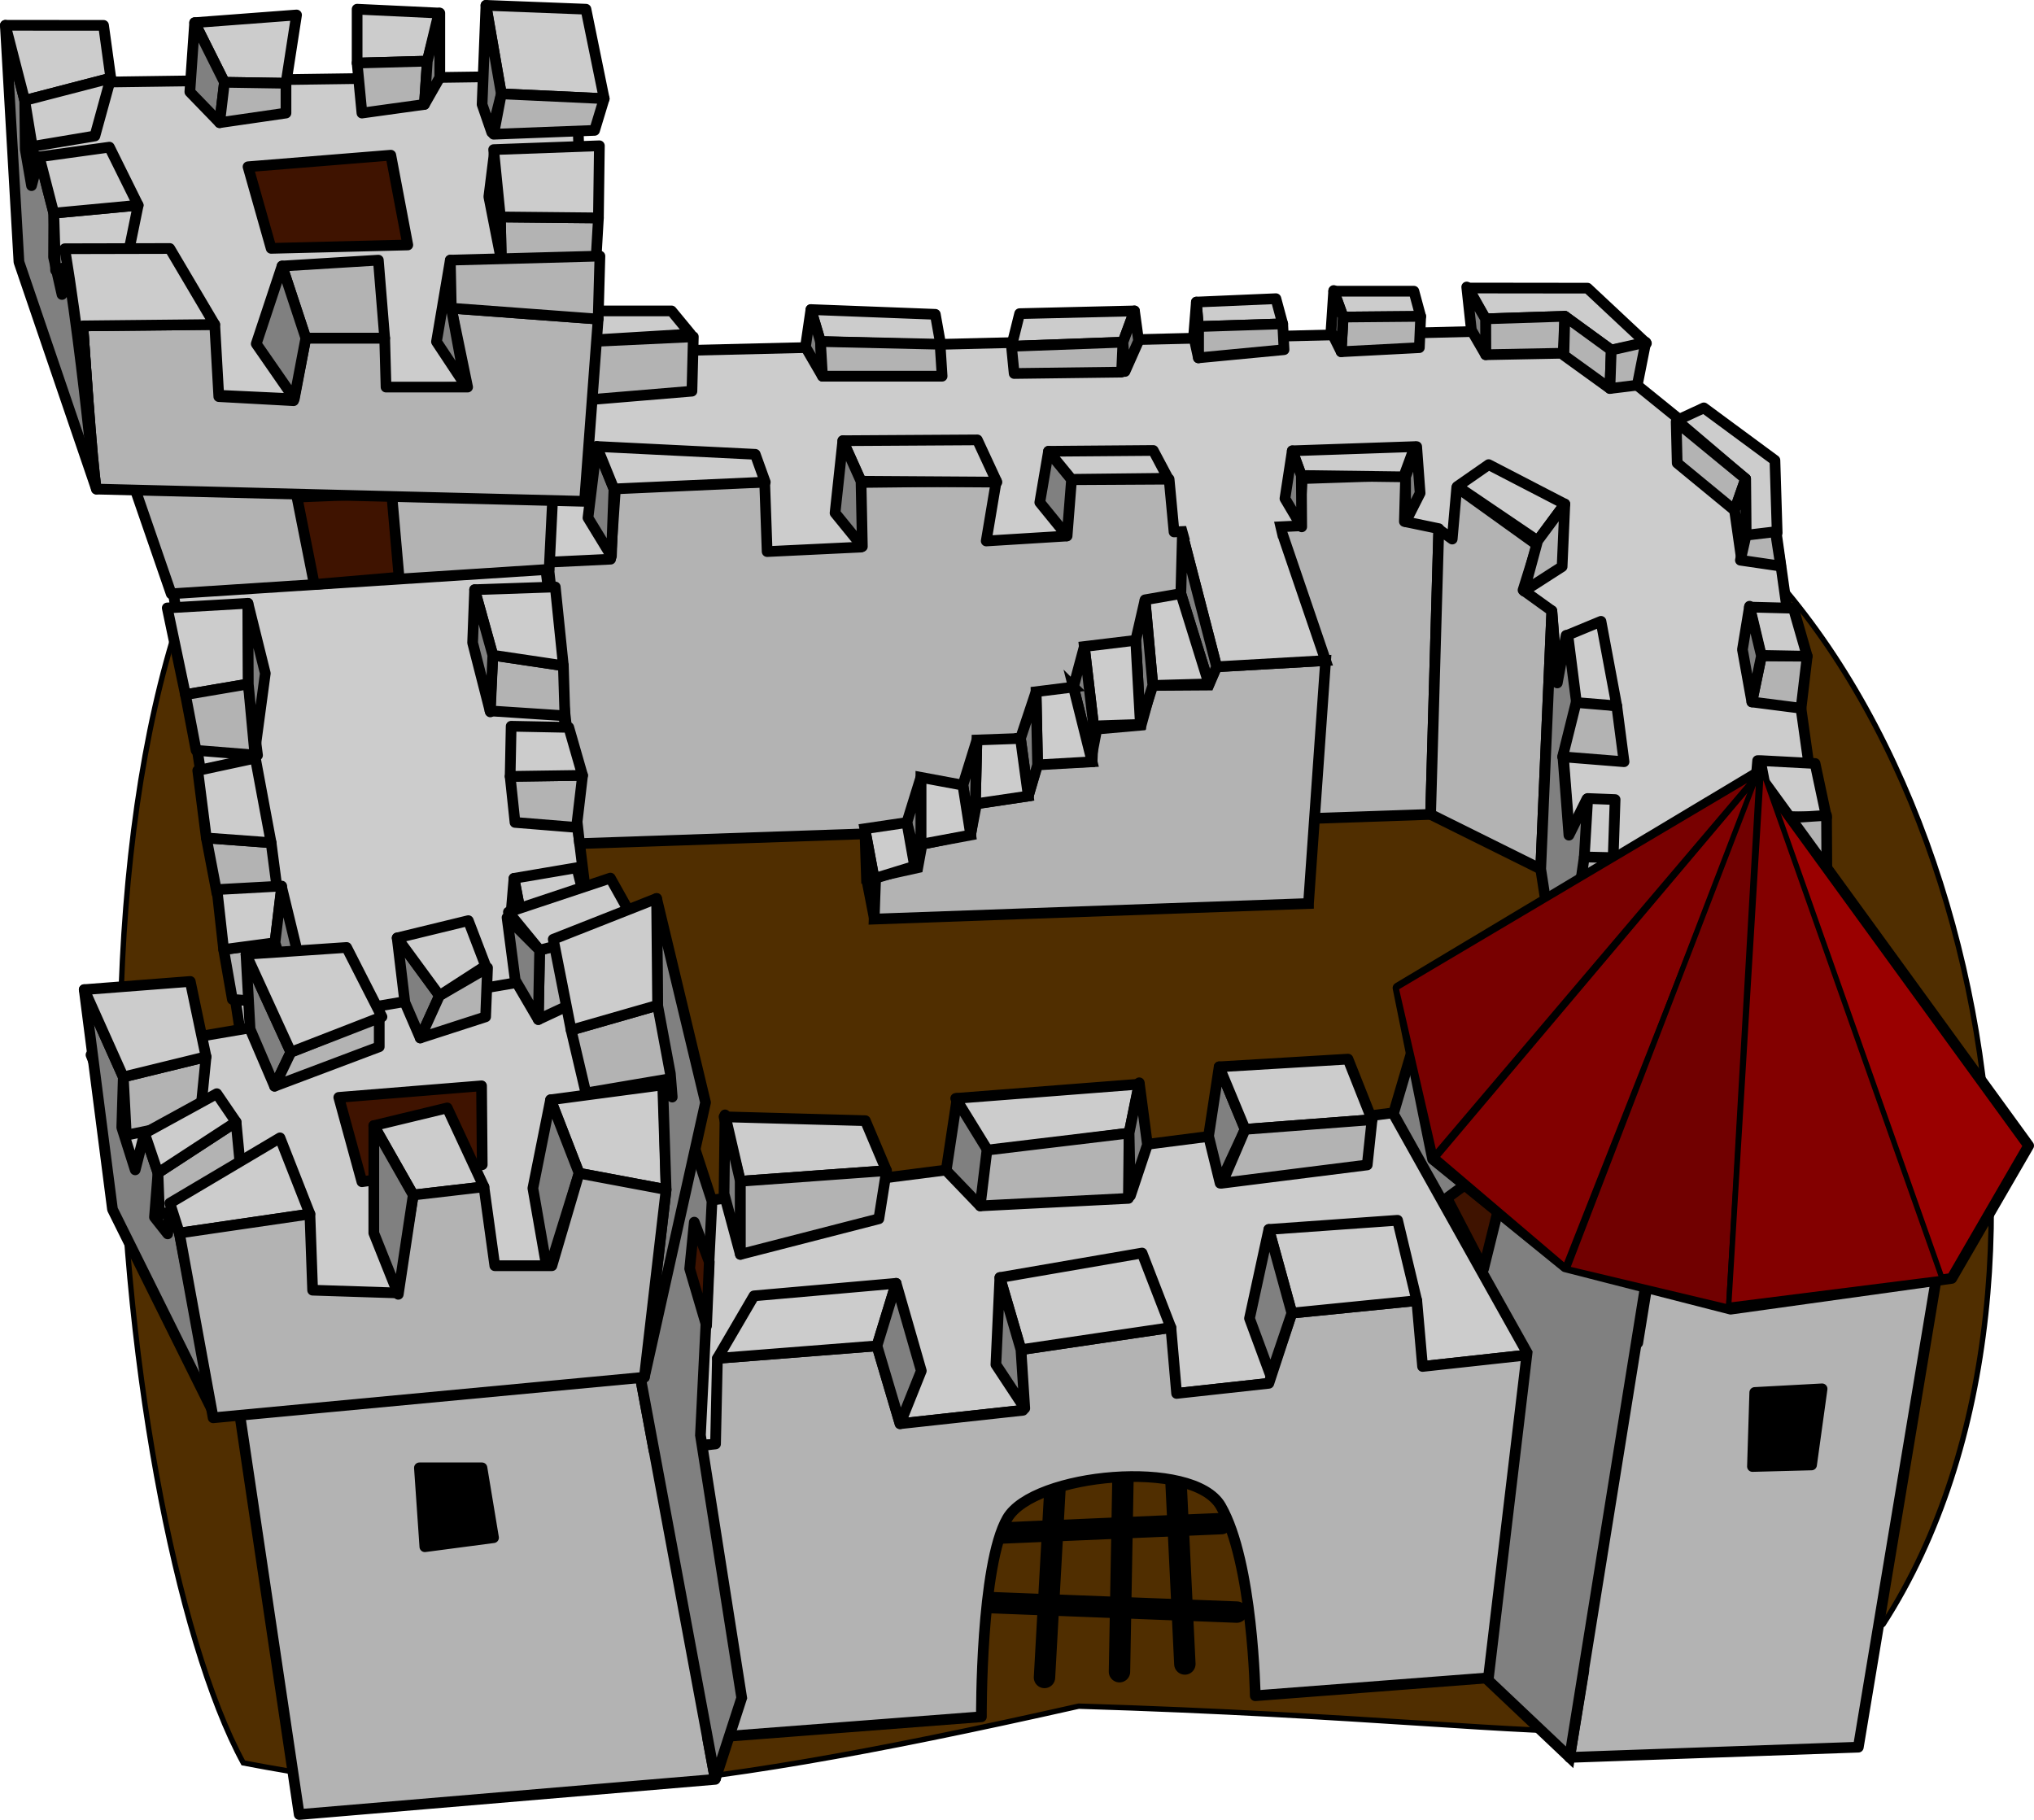 <?xml version="1.0" encoding="UTF-8" standalone="no"?>
<!-- Created with Inkscape (http://www.inkscape.org/) -->
<svg
    xmlns:inkscape="http://www.inkscape.org/namespaces/inkscape"
    xmlns:rdf="http://www.w3.org/1999/02/22-rdf-syntax-ns#"
    xmlns="http://www.w3.org/2000/svg"
    xmlns:cc="http://web.resource.org/cc/"
    xmlns:dc="http://purl.org/dc/elements/1.1/"
    xmlns:sodipodi="http://sodipodi.sourceforge.net/DTD/sodipodi-0.dtd"
    xmlns:svg="http://www.w3.org/2000/svg"
    xmlns:ns1="http://sozi.baierouge.fr"
    xmlns:xlink="http://www.w3.org/1999/xlink"
    id="svg2"
    sodipodi:docname="fort.svg"
    inkscape:export-filename="/home/qubodup/fort.png"
    viewBox="0 0 380 340"
    sodipodi:version="0.32"
    inkscape:export-xdpi="90"
    version="1.0"
    inkscape:output_extension="org.inkscape.output.svg.inkscape"
    inkscape:export-ydpi="90"
    inkscape:version="0.45.1"
    sodipodi:docbase="/home/qubodup"
  >
  <defs
      id="defs5"
    >
    <filter
        id="filter3152"
        inkscape:collect="always"
      >
      <feGaussianBlur
          id="feGaussianBlur3154"
          stdDeviation="8.337"
          inkscape:collect="always"
      />
    </filter
    >
  </defs
  >
  <sodipodi:namedview
      id="base"
      bordercolor="#666666"
      height="340px"
      inkscape:pageshadow="2"
      guidetolerance="10.0"
      pagecolor="#ffffff"
      gridtolerance="10.0"
      width="380px"
      inkscape:zoom="1"
      objecttolerance="10.0"
      borderopacity="1.0"
      inkscape:current-layer="layer1"
      inkscape:cx="163.41327"
      inkscape:cy="128.77089"
      inkscape:window-y="25"
      inkscape:window-x="0"
      inkscape:window-height="970"
      inkscape:guide-bbox="true"
      inkscape:pageopacity="0.0"
      inkscape:window-width="1009"
      showguides="true"
  />
  <g
      id="layer1"
      inkscape:label="ground"
      inkscape:groupmode="layer"
    >
    <path
        id="path2163"
        sodipodi:nodetypes="cccccc"
        style="fill-rule:evenodd;filter:url(#filter3152);stroke:#000000;stroke-width:1px;fill:#502e00"
        d="m61.312 72.257c77.558-16.145 164.12 2.173 240.39 12.668 64.27 30.005 92.64 152.48 50.12 218.52-39.65 29.72-41.71 18.61-150.29 15.31-78.74 17.74-110.16 19.38-156.08 10.6-25.129-46.14-41.592-215.22 15.862-257.09z"
    />
  </g
  >
  <g
      id="layer8"
      inkscape:label="Gate"
      inkscape:groupmode="layer"
    >
    <g
        id="g4240"
        transform="matrix(1.016 0 0 1.016 -38.117 -30.339)"
      >
      <path
          id="path3222"
          sodipodi:nodetypes="cc"
          style="stroke-linejoin:round;stroke:#000000;stroke-linecap:round;stroke-width:3.936;fill:none"
          d="m231.7 300.13l-2.12 38.19"
      />
      <path
          id="path3224"
          style="stroke-linejoin:round;stroke:#000000;stroke-linecap:round;stroke-width:3.936;fill:none"
          d="m244.07 298.37l-0.7 38.89"
      />
      <path
          id="path3226"
          sodipodi:nodetypes="cc"
          style="stroke-linejoin:round;stroke:#000000;stroke-linecap:round;stroke-width:3.936;fill:none"
          d="m253.62 299.43l1.77 36.41"
      />
      <path
          id="path3228"
          style="stroke-linejoin:round;stroke:#000000;stroke-linecap:round;stroke-width:3.936;fill:none"
          d="m220.74 311.8l41.36-1.77"
      />
      <path
          id="path3230"
          style="stroke-linejoin:round;stroke:#000000;stroke-linecap:round;stroke-width:3.936;fill:none"
          d="m218.97 324.53l45.96 1.77"
      />
    </g
    >
  </g
  >
  <g
      id="layer2"
      inkscape:label="base"
      inkscape:groupmode="layer"
    >
    <path
        id="path3161"
        sodipodi:nodetypes="ccccccccccccccccc"
        style="stroke-linejoin:round;fill-rule:evenodd;stroke:#000000;stroke-width:2;fill:#cccccc"
        d="m25.861 67.935l28.322 185.9 62.577-11.94 5.43 29.13 183.78-20.14v-0.03l1.74-10.71 43.06-6.09-19.95-141.88-37.89-30.667-267.07 6.422zm264.08 46.315l7.01 88.96-180.19 23.06-14.89-120.73 166.67-6.68 21.4 15.39z"
    />
    <path
        id="path4137"
        sodipodi:nodetypes="ccccccccccccccccccccccccccccc"
        style="stroke-linejoin:round;fill-rule:evenodd;stroke:#000000;stroke-width:2;fill:#b3b3b3"
        d="m362.83 232.34l-55.12 7.81-1.74 10.74-40.2 4.4-1.08-12.3-23.34 2.33-4.3 13.12-17.23 1.89-1.07-12.31-28.01 4.14 0.37 11.32-22.97 2.51-4.3-14.55-29.81 2.34-0.35 15.99-11.49 1.26-5.43-29.13-73.214 13.98 12.351 83.12 77.723-6.57-1.43-7.76 51.16-3.93s-0.19-28.36 4.85-37.08c4.85-8.41 34.68-11.26 39.86-2.29 6.04 10.46 6.45 35.44 6.45 35.44l61.39-4.71-2.66 16.23 53.94-1.91 15.65-94.08z"
    />
    <path
        id="path4139"
        sodipodi:nodetypes="ccccccccccccccccccccc"
        style="stroke-linejoin:round;fill-rule:evenodd;stroke:#000000;stroke-width:2;fill:#b3b3b3"
        d="m267.27 152.15l-158.99 5.46-5.9-52.58 11.7-0.56 0.92-13.504 27.86-0.925 0.46 13.009 17.54-0.84-0.16-12.07 25.43-0.283-1.88 11.213 14.93-0.92 0.82-10.526 18.42-0.103 0.92 9.856 23.4-1.132 0.56-8.831 19.31-0.642-0.24 8.655 6.43 1.338-1.53 53.385z"
    />
    <path
        id="path8237"
        sodipodi:nodetypes="ccccc"
        style="stroke-linejoin:round;fill-rule:evenodd;stroke:#000000;stroke-width:2;fill:#000000"
        d="m79.372 288.97l-1.016-14.74h11.685l2.163 13.05-12.832 1.69z"
    />
    <path
        id="path8239"
        sodipodi:nodetypes="ccccc"
        style="stroke-linejoin:round;fill-rule:evenodd;stroke:#000000;stroke-width:2;fill:#000000"
        d="m327.83 260.15l-0.43 13.83 11.04-0.29 1.97-14.22-12.58 0.68z"
    />
    <path
        id="path4154"
        sodipodi:nodetypes="ccccccc"
        style="fill-rule:evenodd;stroke:#000000;stroke-width:2;fill:#808080"
        d="m278.02 313.91l7.28-61.2-24.98-44.62 3.48-11.79 43.57 44.22-14.13 87.79-15.22-14.4z"
    />
    <path
        id="path4160"
        sodipodi:nodetypes="ccccccc"
        style="fill-rule:evenodd;stroke:#000000;stroke-width:2;fill:#808080"
        d="m116.77 241.9l10.69-34.57 5.56 17.08-2.16 43.72 7.71 49.07-4.94 15.23-16.86-90.53z"
    />
    <path
        id="path4201"
        sodipodi:nodetypes="ccccc"
        style="stroke-linejoin:round;fill-rule:evenodd;stroke:#000000;stroke-width:2;fill:#b3b3b3"
        d="m103.62 85.532l-1.02 20.838-70.611 4.57-9.652-27.949 81.283 2.541z"
    />
    <path
        id="path4262"
        sodipodi:nodetypes="ccccc"
        style="stroke-linejoin:round;fill-rule:evenodd;stroke:#000000;stroke-width:2;fill:#3f1300"
        d="m55.481 92.875l3.24 16.325 15.829-1.36-1.379-15.688-17.69 0.723z"
    />
    <path
        id="path4290"
        sodipodi:nodetypes="ccccccccc"
        style="stroke-linejoin:round;fill-rule:evenodd;stroke:#000000;stroke-width:2;fill:#b3b3b3"
        d="m267.27 152.15l20.57 10.21 2.08-48.25-5.38-3.87 2.64-8.43-15.02-10.778-0.85 9.678-2.51-1.818-1.53 53.258z"
    />
    <path
        id="path4292"
        sodipodi:nodetypes="ccccccccccccc"
        style="stroke-linejoin:round;fill-rule:evenodd;stroke:#000000;stroke-width:2;fill:#808080"
        d="m294.21 203.18l-6.37-40.82 2.08-48.25 1.02 13.48 1.65-8.89 2.54 12.42-3.14 10.21 1.12 14.7 3.36-6.75-0.13 10.66-2.19 9.79 2.51 33.03-2.45 0.42z"
    />
    <path
        id="path4256"
        sodipodi:nodetypes="ccccc"
        style="stroke-linejoin:round;fill-rule:evenodd;stroke:#000000;stroke-width:2;fill:#3f1300"
        d="m270.31 223.83l6.86 13.21 2.67-10.8-3.94-6.48-5.59 4.07z"
    />
    <path
        id="path4260"
        sodipodi:nodetypes="ccccc"
        style="stroke-linejoin:round;fill-rule:evenodd;stroke:#000000;stroke-width:2;fill:#3f1300"
        d="m132.51 235.77l-0.51 11.94-3.15-10.68 0.86-8.7 2.8 7.44z"
    />
  </g
  >
  <g
      id="layer9"
      inkscape:label="baseteeth"
      inkscape:groupmode="layer"
    >
    <path
        id="path4218"
        sodipodi:nodetypes="ccccc"
        style="stroke-linejoin:round;fill-rule:evenodd;stroke:#000000;stroke-width:2;fill:#808080"
        d="m178.81 205.21l6.09 9.15-1.78 10.93-6.35-6.61 2.04-13.47z"
    />
    <path
        id="path4220"
        sodipodi:nodetypes="ccccc"
        style="stroke-linejoin:round;fill-rule:evenodd;stroke:#000000;stroke-width:2;fill:#cccccc"
        d="m178.55 205.21l6.1 9.91 26.29-3.43 1.9-9.14-34.29 2.66z"
    />
    <path
        id="path4224"
        sodipodi:nodetypes="ccccc"
        style="stroke-linejoin:round;fill-rule:evenodd;stroke:#000000;stroke-width:2;fill:#b3b3b3"
        d="m183.12 225.29l1.27-10.42 26.55-3.18-0.13 12.2-27.69 1.4z"
    />
    <path
        id="path4226"
        sodipodi:nodetypes="ccccc"
        style="stroke-linejoin:round;fill-rule:evenodd;stroke:#000000;stroke-width:2;fill:#808080"
        d="m214.37 213.85l-3.18 9.53-0.25-11.69 1.9-9.4 1.53 11.56z"
    />
    <path
        id="path4228"
        style="stroke-linejoin:round;fill-rule:evenodd;stroke:#000000;stroke-width:2;fill:#808080"
        d="m225.79 212.25l2.16 8.8 4.67-10.06-4.85-11.68-1.98 12.94z"
    />
    <path
        id="path4230"
        sodipodi:nodetypes="ccccc"
        style="stroke-linejoin:round;fill-rule:evenodd;stroke:#000000;stroke-width:2;fill:#cccccc"
        d="m251.84 197.87l4.49 11.32-23.71 1.8-4.85-11.68 24.07-1.44z"
    />
    <path
        id="path4232"
        sodipodi:nodetypes="ccccc"
        style="stroke-linejoin:round;fill-rule:evenodd;stroke:#000000;stroke-width:2;fill:#b3b3b3"
        d="m255.43 217.64l0.9-8.45-23.71 1.8-4.31 10.06 27.12-3.41z"
    />
    <path
        id="path4234"
        sodipodi:nodetypes="ccccc"
        style="stroke-linejoin:round;fill-rule:evenodd;stroke:#000000;stroke-width:2;fill:#cccccc"
        d="m161.67 209.37l3.95 9.34-27.3 1.98-3.05-12.04 26.4 0.72z"
    />
    <path
        id="path4238"
        sodipodi:nodetypes="ccccc"
        style="stroke-linejoin:round;fill-rule:evenodd;stroke:#000000;stroke-width:2;fill:#808080"
        d="m135.27 223.03l0.18-14.74 2.87 12.4v13.66l-3.05-11.32z"
    />
    <path
        id="path4264"
        sodipodi:nodetypes="ccccc"
        style="stroke-linejoin:round;fill-rule:evenodd;stroke:#000000;stroke-width:2;fill:#cccccc"
        d="m157.46 82.335l3.4 7.574 25.39 0.163-3.66-7.89-25.13 0.153z"
    />
    <path
        id="path4266"
        sodipodi:nodetypes="ccccc"
        style="stroke-linejoin:round;fill-rule:evenodd;stroke:#000000;stroke-width:2;fill:#808080"
        d="m157.46 82.335l3.4 7.574 0.25 12.201-5.1-6.272 1.45-13.503z"
    />
    <path
        id="path4268"
        sodipodi:nodetypes="ccccc"
        style="stroke-linejoin:round;fill-rule:evenodd;stroke:#000000;stroke-width:2;fill:#808080"
        d="m195.89 84.312l4.3 5.238-0.83 10.58-5.1-6.268 1.63-9.55z"
    />
    <path
        id="path4270"
        sodipodi:nodetypes="ccccc"
        style="stroke-linejoin:round;fill-rule:evenodd;stroke:#000000;stroke-width:2;fill:#808080"
        d="m111.48 83.413l3.22 7.934-0.47 12.563-4.38-7.174 1.63-13.323z"
    />
    <path
        id="path4272"
        sodipodi:nodetypes="ccccc"
        style="stroke-linejoin:round;fill-rule:evenodd;stroke:#000000;stroke-width:2;fill:#cccccc"
        d="m195.89 84.312l4.3 5.238 18.03-0.196-2.76-5.195-19.57 0.153z"
    />
    <path
        id="path4274"
        sodipodi:nodetypes="ccccc"
        style="stroke-linejoin:round;fill-rule:evenodd;stroke:#000000;stroke-width:2;fill:#cccccc"
        d="m111.48 83.413l3.22 7.934 28.27-1.275-1.87-5.194-29.62-1.465z"
    />
    <path
        id="path4276"
        sodipodi:nodetypes="ccccc"
        style="stroke-linejoin:round;fill-rule:evenodd;stroke:#000000;stroke-width:2;fill:#cccccc"
        d="m241.43 84.222l1.69 4.609 19.11 0.253 2.08-5.644-22.88 0.782z"
    />
    <path
        id="path4278"
        sodipodi:nodetypes="ccccc"
        style="stroke-linejoin:round;fill-rule:evenodd;stroke:#000000;stroke-width:2;fill:#808080"
        d="m265.31 92.128l-2.7 5.328-0.02-8.372 2.08-5.644 0.64 8.688z"
    />
    <path
        id="path4280"
        sodipodi:nodetypes="ccccc"
        style="stroke-linejoin:round;fill-rule:evenodd;stroke:#000000;stroke-width:2;fill:#808080"
        d="m241.43 84.222l1.69 4.609 0.07 9.596-3.13-5.284 1.37-8.921z"
    />
    <path
        id="path8253"
        sodipodi:nodetypes="ccccc"
        style="stroke-linejoin:round;fill-rule:evenodd;stroke:#000000;stroke-width:2;fill:#cccccc"
        d="m213.36 234.1l5.39 13.92-28.01 4.14-3.94-13.48 26.56-4.58z"
    />
    <path
        id="path8255"
        sodipodi:nodetypes="ccccc"
        style="stroke-linejoin:round;fill-rule:evenodd;stroke:#000000;stroke-width:2;fill:#cccccc"
        d="m167.42 239.76l-3.58 11.68-29.81 2.34 6.83-11.68 26.56-2.34z"
    />
    <path
        id="path8257"
        sodipodi:nodetypes="ccccc"
        style="stroke-linejoin:round;fill-rule:evenodd;stroke:#000000;stroke-width:2;fill:#cccccc"
        d="m261.1 227.98l3.59 15.01-23.34 2.33-4.3-15.63 24.05-1.71z"
    />
    <path
        id="path8259"
        sodipodi:nodetypes="ccccc"
        style="stroke-linejoin:round;fill-rule:evenodd;stroke:#000000;stroke-width:2;fill:#808080"
        d="m233.44 246.31l3.95 10.69 3.96-11.68-4.3-15.63-3.61 16.62z"
    />
    <path
        id="path8261"
        sodipodi:nodetypes="ccccc"
        style="stroke-linejoin:round;fill-rule:evenodd;stroke:#000000;stroke-width:2;fill:#808080"
        d="m186.06 254.94l5.39 8.17-0.71-10.95-3.94-13.48-0.74 16.26z"
    />
    <path
        id="path8263"
        sodipodi:nodetypes="ccccc"
        style="stroke-linejoin:round;fill-rule:evenodd;stroke:#000000;stroke-width:2;fill:#808080"
        d="m167.42 239.76l-3.58 11.68 4.32 14.55 3.96-9.88-4.7-16.35z"
    />
    <path
        id="path4236"
        sodipodi:nodetypes="ccccc"
        style="stroke-linejoin:round;fill-rule:evenodd;stroke:#000000;stroke-width:2;fill:#b3b3b3"
        d="m164.19 227.7l1.43-8.99-27.3 1.98v13.66l25.87-6.65z"
    />
    <path
        id="path4305"
        sodipodi:nodetypes="ccccc"
        style="stroke-linejoin:round;fill-rule:evenodd;stroke:#000000;stroke-width:2;fill:#cccccc"
        d="m31.246 113.58l3.402 16.2 11.741-1.99-0.07-15.08-15.073 0.87z"
    />
    <path
        id="path4307"
        sodipodi:nodetypes="ccccc"
        style="stroke-linejoin:round;fill-rule:evenodd;stroke:#000000;stroke-width:2;fill:#b3b3b3"
        d="m36.634 140.18l-1.986-10.4 11.741-1.99 1.726 13.31-11.481-0.92z"
    />
    <path
        id="path4309"
        sodipodi:nodetypes="ccccc"
        style="stroke-linejoin:round;fill-rule:evenodd;stroke:#000000;stroke-width:2;fill:#808080"
        d="m49.566 125.8l-1.986 14.76-1.191-12.77-0.07-15.08 3.247 13.09z"
    />
    <path
        id="path4311"
        sodipodi:nodetypes="ccccc"
        style="stroke-linejoin:round;fill-rule:evenodd;stroke:#000000;stroke-width:2;fill:#b3b3b3"
        d="m40.537 166.95l-1.987-10.4 12.101 0.89 1.366 10.43-11.48-0.92z"
    />
    <path
        id="path4313"
        sodipodi:nodetypes="ccccc"
        style="stroke-linejoin:round;fill-rule:evenodd;stroke:#000000;stroke-width:2;fill:#cccccc"
        d="m98.012 174.49l-1.986-10.39 11.744-1.99 3.16 12.59-12.918-0.21z"
    />
    <path
        id="path4315"
        sodipodi:nodetypes="ccccc"
        style="stroke-linejoin:round;fill-rule:evenodd;stroke:#000000;stroke-width:2;fill:#b3b3b3"
        d="m91.546 132.81l0.528-10.4 13.176 1.96 0.29 9.36-13.994-0.92z"
    />
    <path
        id="path4317"
        sodipodi:nodetypes="ccccc"
        style="stroke-linejoin:round;fill-rule:evenodd;stroke:#000000;stroke-width:2;fill:#b3b3b3"
        d="m96.216 153.65l-0.909-8.6 13.533-0.19-1.14 9.72-11.484-0.93z"
    />
    <path
        id="path4319"
        sodipodi:nodetypes="ccccc"
        style="stroke-linejoin:round;fill-rule:evenodd;stroke:#000000;stroke-width:2;fill:#b3b3b3"
        d="m43.41 186.71l-1.627-9.31 9.586-1.28 3.522 11.52-11.481-0.93z"
    />
    <path
        id="path4323"
        sodipodi:nodetypes="ccccc"
        style="stroke-linejoin:round;fill-rule:evenodd;stroke:#000000;stroke-width:2;fill:#cccccc"
        d="m36.944 143.95l1.606 12.6 12.101 0.89-2.945-15.8-10.762 2.31z"
    />
    <path
        id="path4327"
        sodipodi:nodetypes="ccccc"
        style="stroke-linejoin:round;fill-rule:evenodd;stroke:#000000;stroke-width:2;fill:#cccccc"
        d="m40.537 166.2l1.246 11.2 9.586-1.28 1.261-10.58-12.093 0.66z"
    />
    <path
        id="path4329"
        sodipodi:nodetypes="ccccc"
        style="stroke-linejoin:round;fill-rule:evenodd;stroke:#000000;stroke-width:2;fill:#808080"
        d="m55.265 176.65l-0.55 10.09-3.346-10.62 1.261-10.32 2.635 10.85z"
    />
    <path
        id="path4331"
        sodipodi:nodetypes="ccccc"
        style="stroke-linejoin:round;fill-rule:evenodd;stroke:#000000;stroke-width:2;fill:#b3b3b3"
        d="m98.012 174.49l0.169 9.73 12.819 2.68-0.07-12.56-12.918 0.15z"
    />
    <path
        id="path4333"
        sodipodi:nodetypes="ccccc"
        style="stroke-linejoin:round;fill-rule:evenodd;stroke:#000000;stroke-width:2;fill:#808080"
        d="m98.012 174.49l-1.986-10.39-0.832 9.87 3.163 10.07-0.345-9.55z"
    />
    <path
        id="path4337"
        sodipodi:nodetypes="ccccc"
        style="stroke-linejoin:round;fill-rule:evenodd;stroke:#000000;stroke-width:2;fill:#cccccc"
        d="m95.497 135.68l-0.19 9.37 13.533-0.19-2.58-8.97-10.763-0.21z"
    />
    <path
        id="path4341"
        sodipodi:nodetypes="ccccc"
        style="stroke-linejoin:round;fill-rule:evenodd;stroke:#000000;stroke-width:2;fill:#cccccc"
        d="m88.672 110.17l3.402 12.24 13.176 1.96-1.51-14.71-15.068 0.51z"
    />
    <path
        id="path4343"
        sodipodi:nodetypes="ccccc"
        style="stroke-linejoin:round;fill-rule:evenodd;stroke:#000000;stroke-width:2;fill:#808080"
        d="m88.672 110.17l3.402 12.24-0.472 10.59-3.304-12.92 0.374-9.91z"
    />
    <path
        id="path3768"
        sodipodi:nodetypes="ccccccc"
        style="stroke-linejoin:round;fill-rule:evenodd;stroke:#000000;stroke-width:2;fill:#cccccc"
        d="m274.32 53.81l3.22 5.756 14.81-0.474 8.67 6.308 6.57-1.255-11.01-10.308-22.26-0.027z"
    />
    <path
        id="path3772"
        sodipodi:nodetypes="ccccc"
        style="stroke-linejoin:round;fill-rule:evenodd;stroke:#000000;stroke-width:2;fill:#b3b3b3"
        d="m277.56 66.27l-0.02-6.704 14.81-0.474-0.31 6.899-14.48 0.279z"
    />
    <path
        id="path3774"
        sodipodi:nodetypes="ccccc"
        style="stroke-linejoin:round;fill-rule:evenodd;stroke:#000000;stroke-width:2;fill:#b3b3b3"
        d="m292.35 59.092l8.67 6.308-0.25 7.183-8.6-6.211 0.18-7.28z"
    />
    <path
        id="path3776"
        sodipodi:nodetypes="ccccc"
        style="stroke-linejoin:round;fill-rule:evenodd;stroke:#000000;stroke-width:2;fill:#b3b3b3"
        d="m307.47 63.942l-6.45 1.458-0.25 7.183 5.11-0.621 1.59-8.02z"
    />
    <path
        id="path3778"
        sodipodi:nodetypes="ccccc"
        style="stroke-linejoin:round;fill-rule:evenodd;stroke:#000000;stroke-width:2;fill:#808080"
        d="m277.56 66.27l-0.02-6.704-3.52-5.946 0.87 8.051 2.67 4.599z"
    />
    <path
        id="path3780"
        sodipodi:nodetypes="ccccccc"
        style="stroke-linejoin:round;fill-rule:evenodd;stroke:#000000;stroke-width:2;fill:#cccccc"
        d="m318.32 76.201l-5.05 2.341 12.85 10.916 0.04 10.622 5.86-0.539-0.42-13.541-13.28-9.799z"
    />
    <path
        id="path3782"
        sodipodi:nodetypes="ccccc"
        style="stroke-linejoin:round;fill-rule:evenodd;stroke:#000000;stroke-width:2;fill:#b3b3b3"
        d="m313.34 86.517l-0.19-7.72 12.97 10.661-2.06 5.885-10.72-8.826z"
    />
    <path
        id="path3784"
        sodipodi:nodetypes="ccccc"
        style="stroke-linejoin:round;fill-rule:evenodd;stroke:#000000;stroke-width:2;fill:#808080"
        d="m325.33 104.3l0.88-4.307-0.09-10.535-2.06 5.885 1.27 8.957z"
    />
    <path
        id="path3786"
        sodipodi:nodetypes="ccccc"
        style="stroke-linejoin:round;fill-rule:evenodd;stroke:#000000;stroke-width:2;fill:#b3b3b3"
        d="m325.15 104.66l1.06-4.667 5.48-0.653 0.99 6.42-7.53-1.1z"
    />
    <path
        id="path3788"
        sodipodi:nodetypes="ccccc"
        style="stroke-linejoin:round;stroke:#000000;stroke-linecap:round;stroke-width:2;fill:#cccccc"
        d="m190.49 58.597l-1.52 6.099 20.82-0.763 2.16-5.844-21.46 0.508z"
    />
    <path
        id="path3792"
        sodipodi:nodetypes="ccccc"
        style="stroke-linejoin:round;stroke:#000000;stroke-linecap:round;stroke-width:2;fill:#cccccc"
        d="m250.94 59.232l14.48-0.127-1.27-4.701h-14.98l1.77 4.828z"
    />
    <path
        id="path3794"
        sodipodi:nodetypes="ccccc"
        style="stroke-linejoin:round;stroke:#000000;stroke-linecap:round;stroke-width:2;fill:#b3b3b3"
        d="m250.94 59.232l14.48-0.127-0.25 5.845-14.61 0.762 0.38-6.48z"
    />
    <path
        id="path3796"
        sodipodi:nodetypes="ccccc"
        style="stroke-linejoin:round;stroke:#000000;stroke-linecap:round;stroke-width:2;fill:#808080"
        d="m250.94 59.232l-1.77-4.955-0.51 7.623 1.9 3.812 0.38-6.48z"
    />
    <path
        id="path3798"
        sodipodi:nodetypes="ccccc"
        style="stroke-linejoin:round;stroke:#000000;stroke-linecap:round;stroke-width:2;fill:#b3b3b3"
        d="m189.47 69.778l-0.5-5.082 20.82-0.763-0.25 5.591-20.07 0.254z"
    />
    <path
        id="path3800"
        sodipodi:nodetypes="ccccc"
        style="stroke-linejoin:round;stroke:#000000;stroke-linecap:round;stroke-width:2;fill:#808080"
        d="m212.72 63.679l-2.54 5.717-0.39-5.463 2.16-5.844 0.77 5.59z"
    />
    <path
        id="path3802"
        sodipodi:nodetypes="ccccc"
        style="stroke-linejoin:round;stroke:#000000;stroke-linecap:round;stroke-width:2;fill:#cccccc"
        d="m223.89 61.011l15.75-0.508-1.27-4.701-14.86 0.635 0.38 4.574z"
    />
    <path
        id="path3804"
        sodipodi:nodetypes="ccccc"
        style="stroke-linejoin:round;stroke:#000000;stroke-linecap:round;stroke-width:2;fill:#b3b3b3"
        d="m223.89 61.011l15.75-0.508 0.25 4.828-16 1.524v-5.844z"
    />
    <path
        id="path3806"
        sodipodi:nodetypes="ccccc"
        style="stroke-linejoin:round;stroke:#000000;stroke-linecap:round;stroke-width:2;fill:#808080"
        d="m223.89 61.011l-0.38-4.574-0.51 6.353 0.89 4.065v-5.844z"
    />
    <path
        id="path3808"
        sodipodi:nodetypes="ccccc"
        style="stroke-linejoin:round;fill-rule:evenodd;stroke:#000000;stroke-width:2;fill:#b3b3b3"
        d="m291.93 141.39l2.59-10.4 7.53 0.88 1.36 10.44-11.48-0.92z"
    />
    <path
        id="path3810"
        sodipodi:nodetypes="ccccc"
        style="stroke-linejoin:round;fill-rule:evenodd;stroke:#000000;stroke-width:2;fill:#cccccc"
        d="m330.86 152.49l-1.98-10.39 10.22 0.54 2.14 10.06-10.38-0.21z"
    />
    <path
        id="path3812"
        sodipodi:nodetypes="ccccc"
        style="stroke-linejoin:round;fill-rule:evenodd;stroke:#000000;stroke-width:2;fill:#b3b3b3"
        d="m327.29 131.14l1.79-8.6 8.55 0.06-1.15 9.72-9.19-1.18z"
    />
    <path
        id="path3814"
        sodipodi:nodetypes="ccccc"
        style="stroke-linejoin:round;fill-rule:evenodd;stroke:#000000;stroke-width:2;fill:#b3b3b3"
        d="m294.55 170.04l1.43-9.94 5.26-0.9-0.11 10.5-6.58 0.34z"
    />
    <path
        id="path3816"
        sodipodi:nodetypes="ccccc"
        style="stroke-linejoin:round;fill-rule:evenodd;stroke:#000000;stroke-width:2;fill:#cccccc"
        d="m292.91 118.64l1.61 12.61 7.53 0.62-2.95-15.79-6.19 2.56z"
    />
    <path
        id="path3818"
        sodipodi:nodetypes="ccccc"
        style="stroke-linejoin:round;fill-rule:evenodd;stroke:#000000;stroke-width:2;fill:#cccccc"
        d="m296.62 149.18l-0.64 10.92 5.4 0.13 0.36-10.85-5.12-0.2z"
    />
    <path
        id="path3822"
        sodipodi:nodetypes="ccccc"
        style="stroke-linejoin:round;fill-rule:evenodd;stroke:#000000;stroke-width:2;fill:#b3b3b3"
        d="m330.86 153l-0.08 9.73 10.53 2.17-0.07-12.56-10.38 0.66z"
    />
    <path
        id="path3824"
        sodipodi:nodetypes="ccccc"
        style="stroke-linejoin:round;fill-rule:evenodd;stroke:#000000;stroke-width:2;fill:#808080"
        d="m330.36 152.49l-1.99-10.39-0.83 9.86 3.16 10.08-0.34-9.55z"
    />
    <path
        id="path3826"
        sodipodi:nodetypes="ccccc"
        style="stroke-linejoin:round;fill-rule:evenodd;stroke:#000000;stroke-width:2;fill:#cccccc"
        d="m326.83 113.42l2.14 9.02 8.66 0.16-2.58-8.97-8.22-0.21z"
    />
    <path
        id="path3830"
        sodipodi:nodetypes="ccccc"
        style="stroke-linejoin:round;fill-rule:evenodd;stroke:#000000;stroke-width:2;fill:#808080"
        d="m327.29 131.14l1.79-8.6-2.22-9.28-1.33 8.1 1.76 9.78z"
    />
    <path
        id="path2787"
        sodipodi:nodetypes="ccccc"
        style="stroke-linejoin:round;stroke:#000000;stroke-linecap:round;stroke-width:2;fill:#808080"
        d="m104.63 66.22l3.31 8.64 0.25-12.451-3.05-4.32-0.51 8.131z"
    />
    <path
        id="path3758"
        sodipodi:nodetypes="ccccc"
        style="stroke-linejoin:round;stroke:#000000;stroke-linecap:round;stroke-width:2;fill:#b3b3b3"
        d="m129.27 73.081l-21.33 1.779-0.26-10.927 21.85-1.016-0.26 10.164z"
    />
    <path
        id="path3760"
        sodipodi:nodetypes="ccccc"
        style="stroke-linejoin:round;stroke:#000000;stroke-linecap:round;stroke-width:2;fill:#cccccc"
        d="m125.46 58.089l3.56 4.32-21.08 1.27-2.8-5.59h20.32z"
    />
    <path
        id="path3762"
        sodipodi:nodetypes="ccccc"
        style="stroke-linejoin:round;stroke:#000000;stroke-linecap:round;stroke-width:2;fill:#cccccc"
        d="m174.74 58.724l1.02 5.717-22.48-0.635-1.78-5.971 23.24 0.889z"
    />
    <path
        id="path3764"
        sodipodi:nodetypes="ccccc"
        style="stroke-linejoin:round;stroke:#000000;stroke-linecap:round;stroke-width:2;fill:#808080"
        d="m150.48 64.823l3.18 5.463-0.38-6.48-1.78-5.971-1.02 6.988z"
    />
    <path
        id="path3766"
        sodipodi:nodetypes="ccccc"
        style="stroke-linejoin:round;stroke:#000000;stroke-linecap:round;stroke-width:2;fill:#b3b3b3"
        d="m176.01 70.286h-22.35l-0.38-6.48 22.35 0.508 0.38 5.972z"
    />
    <path
        id="path4345"
        sodipodi:nodetypes="ccccc"
        style="stroke-linejoin:round;stroke:#000000;stroke-linecap:round;stroke-width:2;fill:#cccccc"
        d="m278.12 86.803l-5.84 4.065 14.99 10.162 5.08-6.858-14.23-7.369z"
    />
    <path
        id="path4347"
        sodipodi:nodetypes="ccccc"
        style="stroke-linejoin:round;stroke:#000000;stroke-linecap:round;stroke-width:2;fill:#b3b3b3"
        d="m291.84 105.86l-7.11 4.57 2.54-9.4 5.08-6.858-0.51 11.688z"
    />
  </g
  >
  <g
      id="layer5"
      inkscape:label="stairs"
      inkscape:groupmode="layer"
    >
    <path
        id="path5184"
        sodipodi:nodetypes="ccccccccccccccccc"
        style="fill-rule:evenodd;stroke:#000000;stroke-width:2;fill:#b3b3b3"
        d="m244.46 168.8l3.2-45.39-20.36 1.16-1.45 3.42-10.62 0.07-2.03 7.42-8.29 0.73-1.17 6.11-9.89 0.29-1.74 6.11-9.67 1.46-1.09 5.67-9.09 1.89-0.8 4.37-7.86 1.74-0.29 7.86 81.15-2.91z"
    />
    <path
        id="path5186"
        sodipodi:nodetypes="ccccc"
        style="fill-rule:evenodd;stroke:#000000;stroke-width:2;fill:#cccccc"
        d="m239.52 99.549l8.14 23.861-20.36 1.16-6.4-24.73 18.62-0.291z"
    />
    <path
        id="path5188"
        sodipodi:nodetypes="ccccc"
        style="stroke-linejoin:round;fill-rule:evenodd;stroke:#000000;stroke-width:2;fill:#808080"
        d="m220.61 110.9l5.24 16.87 1.45-3.2-6.4-24.73-0.29 11.06z"
    />
    <path
        id="path5190"
        sodipodi:nodetypes="ccccc"
        style="stroke-linejoin:round;fill-rule:evenodd;stroke:#000000;stroke-width:2;fill:#cccccc"
        d="m220.61 110.9l5.24 16.87-10.47 0.29-1.46-16 6.69-1.16z"
    />
    <path
        id="path5192"
        sodipodi:nodetypes="ccccc"
        style="fill-rule:evenodd;stroke:#000000;stroke-width:2;fill:#808080"
        d="m212.18 119.63l0.87 15.71 2.33-7.28-1.46-16-1.74 7.57z"
    />
    <path
        id="path5194"
        sodipodi:nodetypes="ccccc"
        style="fill-rule:evenodd;stroke:#000000;stroke-width:2;fill:#cccccc"
        d="m212.18 119.63l0.87 15.71-8.73 0.29-1.74-14.84 9.6-1.16z"
    />
    <path
        id="path5196"
        sodipodi:nodetypes="ccccc"
        style="fill-rule:evenodd;stroke:#000000;stroke-width:2;fill:#808080"
        d="m200.54 128.36l3.49 13.96 0.29-6.69-1.74-14.84-2.04 7.57z"
    />
    <path
        id="path5198"
        sodipodi:nodetypes="ccccc"
        style="fill-rule:evenodd;stroke:#000000;stroke-width:2;fill:#cccccc"
        d="m200.54 128.36l3.49 13.96-10.18 0.58-0.29-13.67 6.98-0.87z"
    />
    <path
        id="path5200"
        sodipodi:nodetypes="ccccc"
        style="fill-rule:evenodd;stroke:#000000;stroke-width:2;fill:#808080"
        d="m190.65 137.96l1.46 10.76 1.74-5.82-0.29-13.67-2.91 8.73z"
    />
    <path
        id="path5202"
        sodipodi:nodetypes="ccccc"
        style="fill-rule:evenodd;stroke:#000000;stroke-width:2;fill:#cccccc"
        d="m190.65 137.96l1.46 10.76-9.89 1.46 0.29-11.93 8.14-0.29z"
    />
    <path
        id="path5204"
        sodipodi:nodetypes="ccccc"
        style="fill-rule:evenodd;stroke:#000000;stroke-width:2;fill:#808080"
        d="m179.89 146.69l1.46 9.31 0.87-5.82 0.29-11.93-2.62 8.44z"
    />
    <path
        id="path5206"
        sodipodi:nodetypes="ccccc"
        style="fill-rule:evenodd;stroke:#000000;stroke-width:2;fill:#cccccc"
        d="m179.89 146.69l1.46 9.31-9.31 1.74v-12.51l7.85 1.46z"
    />
    <path
        id="path5208"
        sodipodi:nodetypes="ccccc"
        style="fill-rule:evenodd;stroke:#000000;stroke-width:2;fill:#808080"
        d="m169.42 153.67l2.04 7.86 0.58-3.79v-12.51l-2.62 8.44z"
    />
    <path
        id="path5210"
        sodipodi:nodetypes="ccccc"
        style="fill-rule:evenodd;stroke:#000000;stroke-width:2;fill:#cccccc"
        d="m169.42 153.67l1.45 8.15-7.56 2.33-1.74-9.32 7.85-1.16z"
    />
    <path
        id="path5212"
        sodipodi:nodetypes="ccccc"
        style="fill-rule:evenodd;stroke:#000000;stroke-width:2;fill:#808080"
        d="m161.88 164.09l1.45 7.43-0.02-7.37-1.74-9.32 0.31 9.26z"
    />
    <path
        id="path2249"
        sodipodi:nodetypes="ccccc"
        style="fill-rule:evenodd;fill:#cccccc"
        d="m237.48 95.111l1.72 7.299-16.11 1.22-2.24-8.024 16.63-0.495z"
    />
  </g
  >
  <g
      id="layer6"
      inkscape:label="towers"
      inkscape:groupmode="layer"
    >
    <path
        id="path8145"
        style="stroke-linejoin:round;fill-rule:evenodd;stroke:#000000;stroke-width:2;fill:#cccccc"
        d="m16.248 72.692l38.257 1.796 17.423-1.796 15.626-0.36 22.096-0.359-1.98-57.856-104.35 1.437 12.928 57.138z"
    />
    <path
        id="path8133"
        sodipodi:nodetypes="ccccccccccccc"
        style="stroke-linejoin:round;fill-rule:evenodd;stroke:#000000;stroke-width:2;fill:#b3b3b3"
        d="m18.018 91.376c-0.762-3.557-2.54-30.492-2.54-30.492l24.639-0.254 0.762 13.467 13.971 0.763 2.286-11.689h14.732l0.254 9.148h15.24l-3.048-14.738 27.436 2.032-2.54 34.05-91.192-2.287z"
    />
    <path
        id="path8135"
        sodipodi:nodetypes="ccccccccccccc"
        style="stroke-linejoin:round;fill-rule:evenodd;stroke:#000000;stroke-width:2;fill:#808080"
        d="m18.018 91.376c-0.762-3.557-2.54-30.492-2.54-30.492l-3.44-14.399-0.455 8.529-1.575-6.966 0.041-8.223-2.715-10.529-1.444 5.384-1.174-6.789-0.097-9.125-3.62-14.039 2.54 44.214 14.478 42.435z"
    />
    <path
        id="path8153"
        sodipodi:nodetypes="ccccc"
        style="stroke-linejoin:round;fill-rule:evenodd;stroke:#000000;stroke-width:2;fill:#cccccc"
        d="m25.813 38.346l-15.764 1.479 0.339 10.673 13.823-4.319 1.602-7.833z"
    />
    <path
        id="path8139"
        sodipodi:nodetypes="ccccc"
        style="stroke-linejoin:round;fill-rule:evenodd;stroke:#000000;stroke-width:2;fill:#cccccc"
        d="m15.478 60.884l24.639-0.254-8.398-14.203-19.617 0.044c4.948 30.179 6.644 62.819 3.376 14.413z"
    />
    <path
        id="path8141"
        sodipodi:nodetypes="ccccc"
        style="stroke-linejoin:round;fill-rule:evenodd;stroke:#000000;stroke-width:2;fill:#b3b3b3"
        d="m52.694 49.705l4.442 13.466h14.732l-1.183-14.57-17.991 1.104z"
    />
    <path
        id="path8181"
        sodipodi:nodetypes="ccccc"
        style="stroke-linejoin:round;fill-rule:evenodd;stroke:#000000;stroke-width:2;fill:#b3b3b3"
        d="m93.66 48.615l-0.179-8.086 18.319 0.18-0.54 9.343-17.6-1.437z"
    />
    <path
        id="path8147"
        sodipodi:nodetypes="ccccc"
        style="stroke-linejoin:round;fill-rule:evenodd;stroke:#000000;stroke-width:2;fill:#cccccc"
        d="m25.813 38.346l-15.764 1.479-2.715-10.529 13.105-1.803 5.374 10.853z"
    />
    <path
        id="path8149"
        sodipodi:nodetypes="ccccc"
        style="stroke-linejoin:round;fill-rule:evenodd;stroke:#000000;stroke-width:2;fill:#cccccc"
        d="m20.702 14.595l-16.082 4.171-3.62-14.039 18.346 0.013 1.356 9.855z"
    />
    <path
        id="path8151"
        sodipodi:nodetypes="ccccc"
        style="stroke-linejoin:round;fill-rule:evenodd;stroke:#000000;stroke-width:2;fill:#cccccc"
        d="m20.702 14.595l-16.082 4.171 1.409 8.601 11.7-1.964 2.973-10.808z"
    />
    <path
        id="path8157"
        sodipodi:nodetypes="ccccc"
        style="stroke-linejoin:round;fill-rule:evenodd;stroke:#000000;stroke-width:2;fill:#808080"
        d="m52.694 49.705l4.442 13.466-2.151 11.32-7.11-10.258 4.819-14.528z"
    />
    <path
        id="path8159"
        sodipodi:nodetypes="ccccc"
        style="stroke-linejoin:round;fill-rule:evenodd;stroke:#000000;stroke-width:2;fill:#808080"
        d="m84.13 48.601l0.184 8.98 2.647 14.43-5.414-8.174 2.583-15.236z"
    />
    <path
        id="path8161"
        style="stroke-linejoin:round;fill-rule:evenodd;stroke:#000000;stroke-width:2;fill:#cccccc"
        d="m36.365 4.234l5.568 11.14 11.495 0.18 1.975-12.757-19.038 1.437z"
    />
    <path
        id="path8163"
        style="stroke-linejoin:round;fill-rule:evenodd;stroke:#000000;stroke-width:2;fill:#cccccc"
        d="m66.719 1.719v10.062l13.111-0.36 2.156-8.984-15.267-0.719z"
    />
    <path
        id="path8165"
        style="stroke-linejoin:round;fill-rule:evenodd;stroke:#000000;stroke-width:2;fill:#cccccc"
        d="m90.787 1l2.873 16.53 19.22 0.899-3.41-16.71-18.683-0.719z"
    />
    <path
        id="path8183"
        sodipodi:nodetypes="ccccc"
        style="stroke-linejoin:round;fill-rule:evenodd;stroke:#000000;stroke-width:2;fill:#808080"
        d="m93.66 48.615l-0.179-8.086-1.078-12.398-1.077 8.625 2.334 11.859z"
    />
    <path
        id="path8143"
        sodipodi:nodetypes="ccccc"
        style="stroke-linejoin:round;fill-rule:evenodd;stroke:#000000;stroke-width:2;fill:#b3b3b3"
        d="m84.13 48.601l0.184 8.98 27.436 2.032 0.33-11.768-27.95 0.756z"
    />
    <path
        id="path8167"
        style="stroke-linejoin:round;fill-rule:evenodd;stroke:#000000;stroke-width:2;fill:#cccccc"
        d="m92.224 27.952l1.257 12.577 18.319 0.18 0.18-13.476-19.756 0.719z"
    />
    <path
        id="path8169"
        sodipodi:nodetypes="ccccc"
        style="stroke-linejoin:round;fill-rule:evenodd;stroke:#000000;stroke-width:2;fill:#808080"
        d="m36.365 4.234l5.568 11.14-0.898 7.547-5.568-5.75 0.898-12.937z"
    />
    <path
        id="path8171"
        sodipodi:nodetypes="ccccc"
        style="stroke-linejoin:round;fill-rule:evenodd;stroke:#000000;stroke-width:2;fill:#b3b3b3"
        d="m53.428 15.554l-11.495-0.18-0.898 7.547 12.393-1.797v-5.57z"
    />
    <path
        id="path8173"
        sodipodi:nodetypes="ccccc"
        style="stroke-linejoin:round;fill-rule:evenodd;stroke:#000000;stroke-width:2;fill:#b3b3b3"
        d="m67.617 21.124l-0.898-9.343 13.111-0.36-0.538 8.086-11.675 1.617z"
    />
    <path
        id="path8175"
        sodipodi:nodetypes="ccccc"
        style="stroke-linejoin:round;fill-rule:evenodd;stroke:#000000;stroke-width:2;fill:#808080"
        d="m82.165 14.476v-12.039l-2.335 8.984-0.538 8.086 2.873-5.031z"
    />
    <path
        id="path8177"
        sodipodi:nodetypes="ccccc"
        style="stroke-linejoin:round;fill-rule:evenodd;stroke:#000000;stroke-width:2;fill:#808080"
        d="m90.787 1l2.873 16.53-1.796 7.188-1.796-5.211 0.719-18.507z"
    />
    <path
        id="path8179"
        sodipodi:nodetypes="ccccc"
        style="stroke-linejoin:round;fill-rule:evenodd;stroke:#000000;stroke-width:2;fill:#b3b3b3"
        d="m92.224 25.077l1.436-7.547 19.22 0.899-1.8 5.929-18.856 0.719z"
    />
    <path
        id="path8207"
        sodipodi:nodetypes="ccccc"
        style="stroke-linejoin:round;fill-rule:evenodd;stroke:#000000;stroke-width:2;fill:#cccccc"
        d="m120.38 235.2l-83.057 13.72-20.321-51.84 107.7-18.29-4.32 56.41z"
    />
    <path
        id="path4203"
        sodipodi:nodetypes="ccccc"
        style="stroke-linejoin:round;fill-rule:evenodd;stroke:#000000;stroke-width:2;fill:#3f1300"
        d="m63.295 205.02l4.318 15.76 22.48-3.18-0.127-14.74-26.671 2.16z"
    />
    <path
        id="path8187"
        sodipodi:nodetypes="ccccccccccccc"
        style="stroke-linejoin:round;fill-rule:evenodd;stroke:#000000;stroke-width:2;fill:#808080"
        d="m40.179 264.52l-6.666-34.15-1.746-4.86-0.437 5.01-2.469-3.12 0.651-8.27-2.508-7.4-1.746 6.83-2.509-7.91 0.286-9.44-7.303-16.32 5.284 41.04 19.163 38.59z"
    />
    <path
        id="path8191"
        sodipodi:nodetypes="ccccc"
        style="stroke-linejoin:round;fill-rule:evenodd;stroke:#000000;stroke-width:2;fill:#cccccc"
        d="m69.836 210.3l7.366 12.96 13.209-1.53-6.859-14.74-13.716 3.31z"
    />
    <path
        id="path8211"
        sodipodi:nodetypes="ccccc"
        style="stroke-linejoin:round;fill-rule:evenodd;stroke:#000000;stroke-width:2;fill:#b3b3b3"
        d="m44.102 209.61l-14.59 9.52 0.286 7.84 15.526-4.6-1.222-12.76z"
    />
    <path
        id="path8193"
        sodipodi:nodetypes="ccccc"
        style="stroke-linejoin:round;fill-rule:evenodd;stroke:#000000;stroke-width:2;fill:#cccccc"
        d="m31.735 224.78l1.778 5.59 24.385-3.56-5.589-14.23-20.574 12.2z"
    />
    <path
        id="path8215"
        sodipodi:nodetypes="ccccc"
        style="stroke-linejoin:round;fill-rule:evenodd;stroke:#000000;stroke-width:2;fill:#b3b3b3"
        d="m38.498 197.43l-15.463 3.78 0.572 10.87 13.716-2.8 1.175-11.85z"
    />
    <path
        id="path8195"
        sodipodi:nodetypes="ccccc"
        style="stroke-linejoin:round;fill-rule:evenodd;stroke:#000000;stroke-width:2;fill:#cccccc"
        d="m102.86 205.47l5.33 13.72 16.26 3.05-0.51-19.57-21.08 2.8z"
    />
    <path
        id="path8205"
        sodipodi:nodetypes="ccccc"
        style="stroke-linejoin:round;fill-rule:evenodd;stroke:#000000;stroke-width:2;fill:#b3b3b3"
        d="m109.46 204.2l16.51-2.8-3.11-13.59-16.16 4.64 2.76 11.75z"
    />
    <path
        id="path8197"
        sodipodi:nodetypes="ccccccccc"
        style="stroke-linejoin:round;fill-rule:evenodd;stroke:#000000;stroke-width:2;fill:#808080"
        d="m131.81 205.98l-9.14-38.12 0.19 19.95 2.38 12.77 0.35 4.38-1.81-3.11 0.67 20.39-4.07 35.07 11.43-51.33z"
    />
    <path
        id="path8225"
        sodipodi:nodetypes="ccccc"
        style="stroke-linejoin:round;fill-rule:evenodd;stroke:#000000;stroke-width:2;fill:#b3b3b3"
        d="m115.81 183.36l-15.24 7.12 0.25-12.96 18.04-4.83-3.05 10.67z"
    />
    <path
        id="path8227"
        sodipodi:nodetypes="ccccc"
        style="stroke-linejoin:round;fill-rule:evenodd;stroke:#000000;stroke-width:2;fill:#cccccc"
        d="m114.03 164.05l-19.047 6.35 5.837 7.12 18.04-4.83-4.83-8.64z"
    />
    <path
        id="path8199"
        sodipodi:nodetypes="ccccc"
        style="stroke-linejoin:round;fill-rule:evenodd;stroke:#000000;stroke-width:2;fill:#cccccc"
        d="m103.36 175.48l19.31-7.62 0.19 19.95-16.16 4.64-3.34-16.97z"
    />
    <path
        id="path8201"
        sodipodi:nodetypes="ccccc"
        style="stroke-linejoin:round;fill-rule:evenodd;stroke:#000000;stroke-width:2;fill:#808080"
        d="m102.86 205.47l5.33 13.72-5.84 18.8-2.795-16 3.305-16.52z"
    />
    <path
        id="path8185"
        sodipodi:nodetypes="ccccccccccccc"
        style="stroke-linejoin:round;fill-rule:evenodd;stroke:#000000;stroke-width:2;fill:#b3b3b3"
        d="m39.82 264.88l-6.307-34.51 24.385-3.56 0.508 14.23 15.748 0.51 3.048-18.29 13.209-1.53 2.032 14.74h10.667l5.08-17.28 16.26 3.05-4.07 35.07-80.56 7.57z"
    />
    <path
        id="path8209"
        sodipodi:nodetypes="ccccc"
        style="stroke-linejoin:round;fill-rule:evenodd;stroke:#000000;stroke-width:2;fill:#cccccc"
        d="m44.102 209.61l-14.59 9.52-2.508-7.4 13.494-7.4 3.604 5.28z"
    />
    <path
        id="path8213"
        sodipodi:nodetypes="ccccc"
        style="stroke-linejoin:round;fill-rule:evenodd;stroke:#000000;stroke-width:2;fill:#cccccc"
        d="m38.498 197.43l-15.463 3.78-7.303-16.32 19.813-1.53 2.953 14.07z"
    />
    <path
        id="path8217"
        sodipodi:nodetypes="ccccc"
        style="stroke-linejoin:round;fill-rule:evenodd;stroke:#000000;stroke-width:2;fill:#808080"
        d="m46.721 192.26l-0.762-13.98 8.383 18.3-3.049 6.35-4.572-10.67z"
    />
    <path
        id="path8219"
        sodipodi:nodetypes="ccccc"
        style="stroke-linejoin:round;fill-rule:evenodd;stroke:#000000;stroke-width:2;fill:#b3b3b3"
        d="m70.852 195.56v-5.59l-16.51 6.61-3.049 6.35 19.559-7.37z"
    />
    <path
        id="path8221"
        sodipodi:nodetypes="ccccc"
        style="stroke-linejoin:round;fill-rule:evenodd;stroke:#000000;stroke-width:2;fill:#cccccc"
        d="m64.756 177.01l6.604 12.96-17.018 6.61-8.383-18.3 18.797-1.27z"
    />
    <path
        id="path8223"
        style="stroke-linejoin:round;fill-rule:evenodd;stroke:#000000;stroke-width:2;fill:#808080"
        d="m96.253 183.11l4.317 7.37 0.25-12.96-6.091-6.1 1.524 11.69z"
    />
    <path
        id="path8229"
        style="stroke-linejoin:round;fill-rule:evenodd;stroke:#000000;stroke-width:2;fill:#808080"
        d="m75.638 187.27l2.874 6.65 3.592-7.91-7.903-10.78 1.437 12.04z"
    />
    <path
        id="path8231"
        sodipodi:nodetypes="ccccc"
        style="stroke-linejoin:round;fill-rule:evenodd;stroke:#000000;stroke-width:2;fill:#b3b3b3"
        d="m90.725 189.97l-12.213 3.95 3.592-7.91 8.98-5.21-0.359 9.17z"
    />
    <path
        id="path8233"
        sodipodi:nodetypes="ccccc"
        style="stroke-linejoin:round;fill-rule:evenodd;stroke:#000000;stroke-width:2;fill:#cccccc"
        d="m87.492 172l3.233 8.44-8.621 5.57-7.903-10.78 13.291-3.23z"
    />
    <path
        id="path8241"
        style="stroke-linejoin:round;fill-rule:evenodd;stroke:#000000;stroke-width:2;fill:#9a0000"
        d="m261.18 184.57l6.46 31.99 24.79 20.12 30.89 7.91 41.31-5.75 14.37-24.8-50.65-69.71-67.17 40.24z"
    />
    <path
        id="path8245"
        style="fill-rule:evenodd;stroke:#000000;stroke-width:1px;fill:#780000"
        d="m268 215.84l60.71-71.51-67.89 40.24 7.18 31.27z"
    />
    <path
        id="path8247"
        style="fill-rule:evenodd;stroke:#000000;stroke-width:1px;fill:#820000"
        d="m292.43 236.68l36.28-91.99-60.35 71.51 24.07 20.48z"
    />
    <path
        id="path8249"
        style="fill-rule:evenodd;stroke:#000000;stroke-width:1px;fill:#710000"
        d="m322.96 244.23l5.75-100.62-35.92 93.43 30.17 7.19z"
    />
    <path
        id="path8251"
        style="fill-rule:evenodd;stroke:#000000;stroke-width:1px;fill:#830000"
        d="m322.96 243.87l39.87-5.03-33.76-95.59-6.11 100.62z"
    />
    <path
        id="path8203"
        sodipodi:nodetypes="ccccc"
        style="stroke-linejoin:round;fill-rule:evenodd;stroke:#000000;stroke-width:2;fill:#808080"
        d="m69.836 210.3l7.366 12.96-2.794 18.55-4.572-11.44v-20.07z"
    />
    <path
        id="path8155"
        style="stroke-linejoin:round;fill-rule:evenodd;stroke:#000000;stroke-width:2;fill:#3f1300"
        d="m46.34 31.154l4.318 15.246 25.528-0.635-3.175-16.771-26.671 2.16z"
    />
  </g
  >
</svg
>
